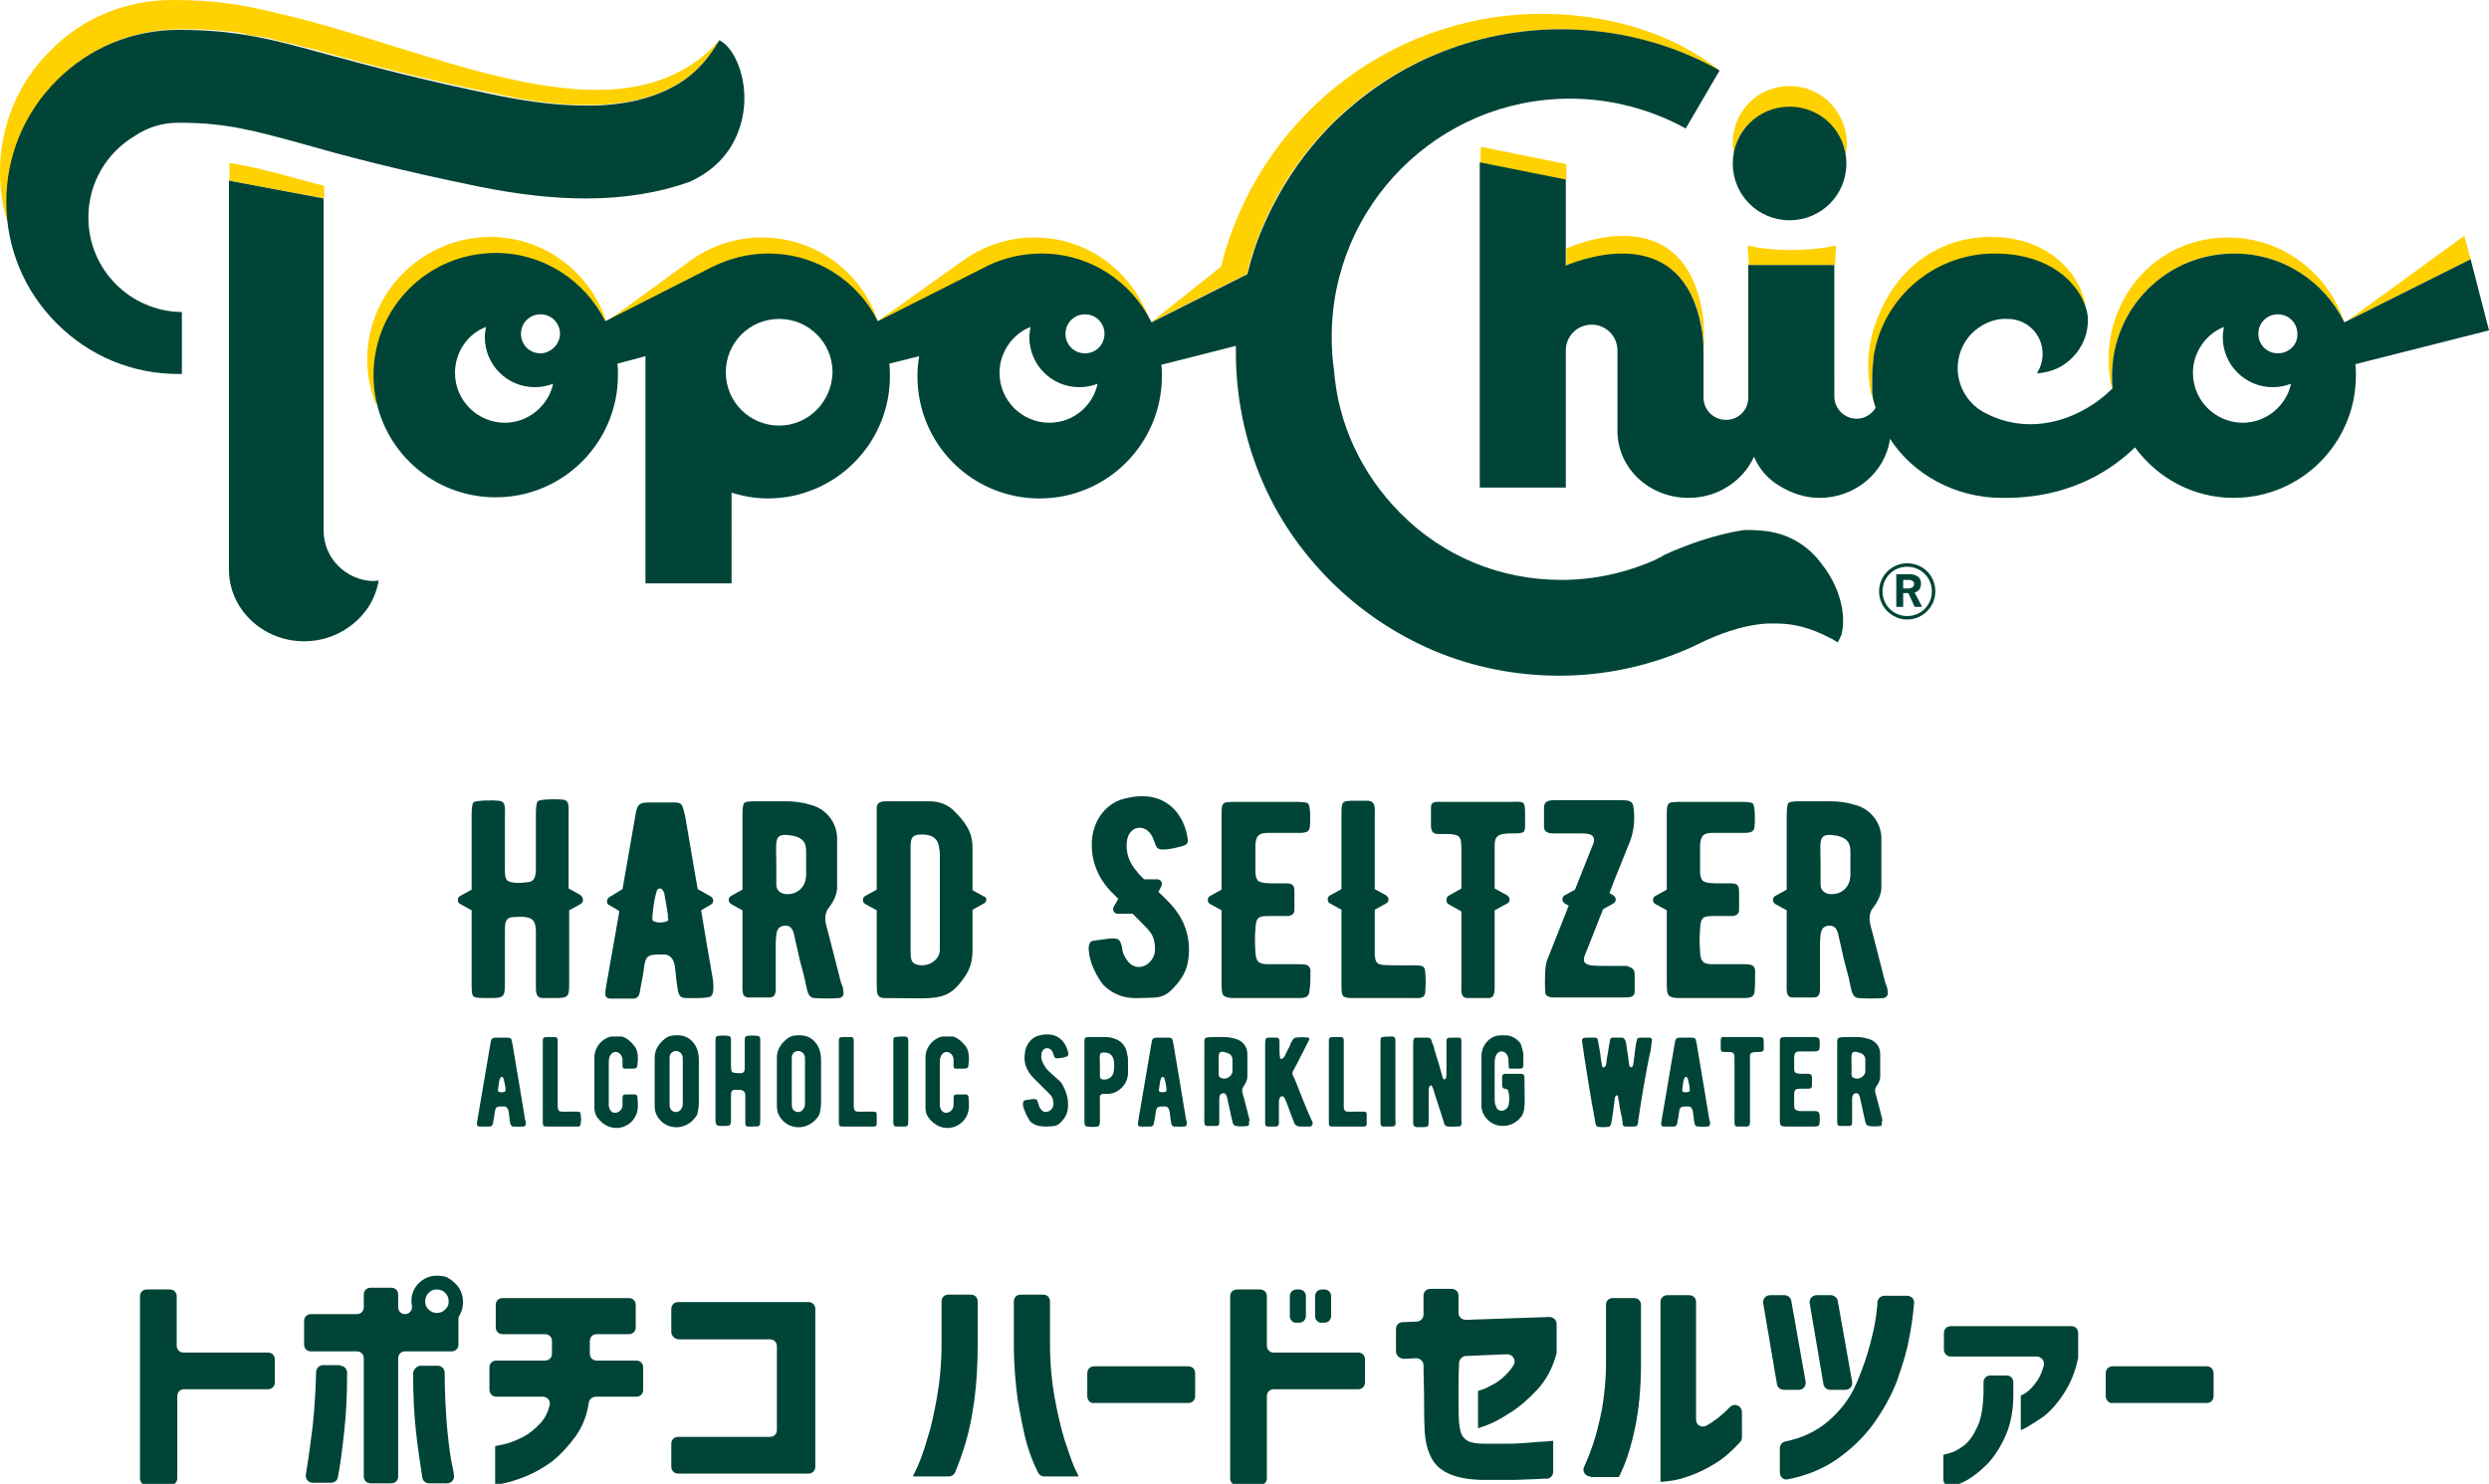 <?xml version="1.0" encoding="UTF-8"?> <!-- Generator: Adobe Illustrator 25.0.0, SVG Export Plug-In . SVG Version: 6.00 Build 0) --> <svg xmlns="http://www.w3.org/2000/svg" xmlns:xlink="http://www.w3.org/1999/xlink" version="1.1" id="レイヤー_1" x="0px" y="0px" width="433.8px" height="258.7px" viewBox="0 0 433.8 258.7" style="enable-background:new 0 0 433.8 258.7;" xml:space="preserve"> <style type="text/css"> .st0{fill:#004438;} .st1{fill:#FFD100;} </style> <g> <g> <g> <path class="st0" d="M24.4,257.7V226c0-0.7,0.5-1.2,1.2-1.2h4c0.7,0,1.2,0.5,1.2,1.2v8.6c0,0.7,0.5,1.2,1.2,1.2h14.7 c0.7,0,1.2,0.5,1.2,1.2v4c0,0.7-0.5,1.2-1.2,1.2H32.1c-0.7,0-1.2,0.5-1.2,1.2v14.3c0,0.7-0.5,1.2-1.2,1.2h-4 C24.9,259,24.4,258.4,24.4,257.7z"></path> <path class="st0" d="M73,223.7c1.2-1.2,2.8-1.6,4.7-1.1c0.1,0,0.3,0.1,0.4,0.2c1.7,1,2.6,2.4,2.6,4.2c0,0.9-0.2,1.6-0.6,2.3 c-0.1,0.2-0.2,0.4-0.2,0.6v4.5c0,0.7-0.5,1.2-1.2,1.2h-8.1c-0.7,0-1.2,0.5-1.2,1.2v20.6c0,0.7-0.5,1.2-1.2,1.2h-3.6 c-0.7,0-1.2-0.5-1.2-1.2v-20.6c0-0.7-0.5-1.2-1.2-1.2h-8c-0.7,0-1.2-0.5-1.2-1.2v-4.1c0-0.7,0.5-1.2,1.2-1.2h8 c0.7,0,1.2-0.5,1.2-1.2v-2.2c0-0.7,0.5-1.2,1.2-1.2h3.6c0.7,0,1.2,0.5,1.2,1.2v2.2c0,0.7,0.5,1.2,1.2,1.2h0 c0.8,0,1.3-0.7,1.2-1.4c0-0.2-0.1-0.5-0.1-0.7C71.7,225.6,72.1,224.6,73,223.7z M59.3,238.1c0.7,0,1.2,0.6,1.2,1.2 c0,4.1-0.2,7.5-0.5,10.2c-0.3,2.7-0.6,5.4-1.1,8c-0.1,0.6-0.6,1-1.2,1h-3.2c-0.8,0-1.3-0.7-1.2-1.4c0.1-0.4,0.1-0.8,0.2-1.3 c0.3-1.7,0.6-4.1,1-7.2c0.3-2.8,0.5-5.9,0.6-9.4c0-0.7,0.6-1.2,1.2-1.2H59.3z M73.3,238.1h3c0.7,0,1.2,0.6,1.2,1.2 c0,3.5,0.2,6.7,0.4,9.4c0.3,3.1,0.6,5.5,1,7.2c0.1,0.5,0.2,0.9,0.2,1.2c0.2,0.8-0.4,1.5-1.2,1.5h-3.1c-0.6,0-1.1-0.4-1.2-1 c-0.4-2.7-0.8-5.3-1.1-8c-0.3-2.8-0.5-6.2-0.5-10.2C72.1,238.7,72.7,238.1,73.3,238.1z M78.2,226.9c0-0.6-0.2-1.1-0.6-1.5 c-0.4-0.4-0.9-0.6-1.5-0.6c-0.6,0-1,0.2-1.4,0.6c-0.4,0.4-0.6,0.9-0.6,1.5c0,0.6,0.2,1,0.6,1.4s0.9,0.6,1.4,0.6 c0.6,0,1.1-0.2,1.5-0.6C78,227.9,78.2,227.5,78.2,226.9z"></path> <path class="st0" d="M85.3,242.3v-3.9c0-0.7,0.5-1.2,1.2-1.2h8.5c0.7,0,1.2-0.5,1.2-1.2v-2.2c0-0.7-0.5-1.2-1.2-1.2h-7.4 c-0.7,0-1.2-0.5-1.2-1.2v-3.9c0-0.7,0.5-1.2,1.2-1.2h22c0.7,0,1.2,0.5,1.2,1.2v3.9c0,0.7-0.5,1.2-1.2,1.2H104 c-0.7,0-1.2,0.5-1.2,1.2v2.2c0,0.7,0.5,1.2,1.2,1.2h6.9c0.7,0,1.2,0.5,1.2,1.2v3.9c0,0.7-0.5,1.2-1.2,1.2h-7.1 c-0.6,0-1.1,0.5-1.2,1.1c-0.3,2.2-1.1,4.1-2.2,5.7c-1.3,1.8-2.7,3.3-4.2,4.5c-1.5,1.1-3.1,2-4.6,2.6c-1.5,0.6-2.8,1-3.8,1.2 c-1,0.2-1.5,0.3-1.5,0.3v-6.8c0.1,0,0.5-0.1,1.5-0.3c0.9-0.2,2-0.6,3.2-1.2c1.2-0.6,2.3-1.5,3.3-2.6c0.7-0.8,1.2-1.8,1.5-3 c0.2-0.8-0.4-1.5-1.2-1.5h-8.1C85.9,243.5,85.3,243,85.3,242.3z"></path> <path class="st0" d="M117,232.2v-4c0-0.7,0.5-1.2,1.2-1.2h22.7c0.7,0,1.2,0.5,1.2,1.2v27.5c0,0.7-0.5,1.2-1.2,1.2h-22.7 c-0.7,0-1.2-0.5-1.2-1.2v-4c0-0.7,0.5-1.2,1.2-1.2h16c0.7,0,1.2-0.5,1.2-1.2v-14.6c0-0.7-0.5-1.2-1.2-1.2h-16 C117.5,233.4,117,232.8,117,232.2z"></path> <path class="st0" d="M159.1,257.4c0,0,0.3-0.6,0.8-1.7c0.5-1.1,1.1-2.7,1.7-4.8c0.7-2.1,1.2-4.5,1.7-7.3c0.5-2.8,0.8-5.9,0.8-9.4 v-7.3c0-0.7,0.5-1.2,1.2-1.2h3.9c0.7,0,1.2,0.5,1.2,1.2v7.3c0,3.8-0.2,7.1-0.6,10c-0.4,2.9-0.9,5.3-1.5,7.3 c-0.5,1.7-1.1,3.4-1.8,5.1c-0.2,0.5-0.6,0.8-1.2,0.8H159.1z M188,257.4H182c-0.5,0-0.9-0.3-1.1-0.7c-0.9-1.8-1.5-3.5-2-5.2 c-0.5-1.9-1-4.4-1.5-7.3c-0.4-2.9-0.7-6.2-0.7-10v-7.3c0-0.7,0.5-1.2,1.2-1.2h3.9c0.7,0,1.2,0.5,1.2,1.2v7.3 c0,3.4,0.3,6.6,0.8,9.4c0.5,2.8,1.1,5.3,1.7,7.3c0.7,2.1,1.2,3.6,1.7,4.8C187.7,256.8,188,257.4,188,257.4z"></path> <path class="st0" d="M189.5,243.4v-4c0-0.7,0.5-1.2,1.2-1.2h16.4c0.7,0,1.2,0.5,1.2,1.2v4c0,0.7-0.5,1.2-1.2,1.2h-16.4 C190,244.7,189.5,244.1,189.5,243.4z"></path> <path class="st0" d="M214.4,257.7V226c0-0.7,0.5-1.2,1.2-1.2h4c0.7,0,1.2,0.5,1.2,1.2v8.6c0,0.7,0.5,1.2,1.2,1.2h14.7 c0.7,0,1.2,0.5,1.2,1.2v4c0,0.7-0.5,1.2-1.2,1.2h-14.7c-0.7,0-1.2,0.5-1.2,1.2v14.3c0,0.7-0.5,1.2-1.2,1.2h-4 C214.9,259,214.4,258.4,214.4,257.7z M224.8,229.5V226c0-0.7,0.5-1.2,1.2-1.2h0.4c0.7,0,1.2,0.5,1.2,1.2v3.4 c0,0.7-0.5,1.2-1.2,1.2H226C225.4,230.7,224.8,230.1,224.8,229.5z M229.2,229.5V226c0-0.7,0.5-1.2,1.2-1.2h0.4 c0.7,0,1.2,0.5,1.2,1.2v3.4c0,0.7-0.5,1.2-1.2,1.2h-0.4C229.8,230.7,229.2,230.1,229.2,229.5z"></path> <path class="st0" d="M243.3,235.6v-3.9c0-0.7,0.5-1.2,1.2-1.2l2.4-0.1c0.7,0,1.2-0.6,1.2-1.2v-3.3c0-0.7,0.5-1.2,1.2-1.2h3.7 c0.7,0,1.2,0.5,1.2,1.2v3c0,0.7,0.6,1.2,1.3,1.2l14.5-0.5c0.7,0,1.3,0.5,1.3,1.2v5.1h0c-0.7,2.6-1.8,4.7-3.4,6.4 c-1.6,1.7-3.1,3-4.7,4s-2.8,1.7-3.9,2.1c-1.1,0.4-1.6,0.6-1.7,0.6v-6.5c0,0,0.3-0.1,0.9-0.3c0.6-0.2,1.3-0.6,2.2-1.1 c0.8-0.5,1.6-1.2,2.3-2c0.3-0.3,0.5-0.7,0.8-1.1c0.5-0.8-0.1-1.9-1.1-1.9l-7.2,0.3c-0.6,0-1.2,0.6-1.2,1.2 c-0.1,2.1-0.1,3.9-0.1,5.5c0,1.9,0,3.6,0.1,5c0.1,0.7,0.2,1.4,0.4,1.9c0.2,0.5,0.6,0.9,1.1,1.2s1.5,0.5,2.9,0.5 c1.3,0,2.7,0,4.1,0c1.4,0,2.7-0.1,3.9-0.2s2.2-0.2,2.9-0.2c0.7-0.1,1.1-0.1,1.1-0.1v5.4c0,0.6-0.5,1.2-1.1,1.2 c-0.2,0-0.4,0-0.7,0c-1.2,0.1-2.7,0.1-4.6,0.2c-1.8,0-3.9,0-6.3,0c-3-0.1-5.3-0.7-6.9-1.9c-1.6-1.2-2.6-3.4-2.8-6.6 c-0.1-2.2-0.1-4.2-0.1-6.1c0-1.6-0.1-3.4-0.1-5.4c0-0.7-0.6-1.2-1.3-1.2l-2.2,0.1C243.9,236.8,243.3,236.3,243.3,235.6z"></path> <path class="st0" d="M277.2,257.4c-0.9,0-1.5-0.9-1.1-1.7c0.6-1.3,1.1-2.6,1.5-3.8c0.6-1.7,1.1-3.8,1.6-6.2 c0.4-2.4,0.7-5,0.7-7.8v-10.4c0-0.7,0.5-1.2,1.2-1.2h3.7c0.7,0,1.2,0.5,1.2,1.2v10.4c0,4.3-0.4,7.9-1,10.9 c-0.6,2.9-1.3,5.1-1.9,6.6c-0.6,1.4-0.9,2.1-1,2.1H277.2z M303.6,250.6c0,0.3-0.1,0.6-0.3,0.8c-1.4,1.5-2.8,2.8-4.3,3.7 c-1.6,1-3.1,1.7-4.5,2.2c-1.4,0.5-2.6,0.8-3.6,0.9c-1,0.1-1.5,0.2-1.5,0.1V227c0-0.7,0.5-1.2,1.2-1.2h3.8c0.7,0,1.2,0.5,1.2,1.2 v20.5c0,1,1,1.5,1.9,1c0.3-0.2,0.5-0.3,0.8-0.5c0.9-0.6,1.8-1.3,2.6-2.1c0.2-0.2,0.4-0.4,0.6-0.6c0.8-0.8,2.1-0.2,2.1,0.9V250.6z "></path> <path class="st0" d="M312.2,226.8l2.5,14.1c0.1,0.7-0.4,1.4-1.2,1.4h-2.6c-0.6,0-1.1-0.4-1.2-1l-2.4-14.1 c-0.1-0.7,0.4-1.4,1.2-1.4h2.5C311.6,225.8,312.1,226.2,312.2,226.8z M310.2,256.7v-4.2c0-0.6,0.4-1.1,1-1.2 c2.9-0.6,5.4-1.8,7.4-3.5c2.2-1.9,3.8-4,4.9-6.5c1.1-2.5,1.9-4.9,2.5-7.2c0.6-2.3,1-4.3,1.1-5.8c0.1-0.5,0.1-1,0.1-1.3 c0.1-0.6,0.6-1.1,1.2-1.1h4c0.7,0,1.3,0.6,1.2,1.3c-0.2,2.3-0.5,4.4-0.9,6.3c-0.4,2.3-1.2,4.7-2.1,7.3c-1,2.6-2.4,5.1-4.2,7.6 c-1.8,2.4-4,4.5-6.7,6.3c-2.3,1.5-5,2.6-8.1,3.2C310.9,258.1,310.2,257.5,310.2,256.7z M320.3,226.8l2.5,14.1 c0.1,0.8-0.4,1.4-1.2,1.4H319c-0.6,0-1.1-0.4-1.2-1l-2.4-14.1c-0.1-0.7,0.4-1.4,1.2-1.4h2.5C319.6,225.8,320.2,226.2,320.3,226.8 z"></path> <path class="st0" d="M338.8,235.3v-2.9c0-0.7,0.5-1.2,1.2-1.2h21c0.7,0,1.2,0.5,1.2,1.2v4c0,0.1,0,0.2,0,0.3 c-0.5,2.5-1.4,4.6-2.6,6.4c-1.2,1.8-2.4,3.1-3.5,3.9c-1.2,0.8-2.1,1.4-2.8,1.8c-0.7,0.4-1.1,0.5-1.1,0.5v-6c0,0,0.3-0.1,0.9-0.5 c0.6-0.4,1.2-1,1.9-2c0.5-0.7,0.9-1.6,1.2-2.7c0.2-0.8-0.4-1.6-1.2-1.6h-15C339.3,236.5,338.8,235.9,338.8,235.3z M338.8,253.6 c0,0,0.4-0.1,1.1-0.3c0.7-0.2,1.5-0.6,2.4-1.3c0.9-0.7,1.6-1.7,2.3-3.2c0.7-1.4,1-3.4,1.1-5.8v-2c0-0.7,0.5-1.2,1.2-1.2h2.8 c0.7,0,1.2,0.5,1.2,1.2v2.2c0,2.8-0.5,5.2-1.4,7.2c-0.9,2-1.9,3.5-3.1,4.8c-1.2,1.2-2.3,2.1-3.5,2.8c-0.7,0.4-1.6,0.8-2.5,1.1 c-0.8,0.3-1.7-0.3-1.7-1.2V253.6z"></path> <path class="st0" d="M367,243.4v-4c0-0.7,0.5-1.2,1.2-1.2h16.4c0.7,0,1.2,0.5,1.2,1.2v4c0,0.7-0.5,1.2-1.2,1.2h-16.4 C367.6,244.7,367,244.1,367,243.4z"></path> </g> </g> <g> <g> <g> <path class="st0" d="M101.6,156.9c0,0.3-0.1,0.5-0.4,0.7l-2,1.1v12.6c0,2.6-0.1,2.7-2.8,2.7c-0.8,0-1.5,0-1.9,0 c-1.2-0.1-1.1-1.2-1.1-2.5l0-8.5c0-0.8,0-1.5-0.2-2c-0.4-1.4-2.5-1.2-3.9-1.1c-1.4,0.1-1.3,1.4-1.3,2.7v8.9 c0,2.3-0.2,2.5-2.6,2.5c-1.7,0-2.5,0-2.9-0.3c-0.3-0.4-0.3-1-0.3-2.8v-12.2l-2-1.1c-0.2-0.1-0.4-0.3-0.4-0.7 c0-0.3,0.1-0.5,0.4-0.7l2-1.1v-13c0-1.2,0.1-1.9,0.3-2.2c0.5-0.4,3.4-0.4,4.4-0.3c1.3,0.1,1.1,1.2,1.1,2.7v8.1 c0,1.6-0.1,2.5,0.4,3.1c0.6,0.5,2.3,0.5,3.6,0.3c1.5-0.1,1.4-1.7,1.4-3.1v-4.4c0-1.9,0-3.4,0-4.4c0-1.2,0.1-1.9,0.3-2.2 c0.4-0.4,3.4-0.4,4.3-0.3c1.3,0.1,1.1,1.2,1.1,2.5v13l2,1.1C101.5,156.3,101.6,156.6,101.6,156.9z"></path> <path class="st0" d="M123.9,173.7c-0.4,0.4-3.9,0.3-4.3,0.3c-0.5,0-0.8-0.1-1-0.3c-0.4-0.4-0.5-1.1-0.7-2.7 c-0.1-0.7-0.1-1.3-0.2-1.7c0-0.5-0.1-2.8-1.9-2.9c-0.2,0-0.4,0-0.4,0c-2.5,0-2.9,0.1-3.2,2.6c0,0.4-0.3,1.7-0.7,4 c-0.1,0.7-0.5,1.1-1.2,1.1c-1.5,0-2.8,0-3.8,0c-1.4,0-1-1.1-0.8-2.5c1.2-6.7,1.9-10.8,2.2-12.5c0-0.1,0-0.3,0-0.3l-1.7-1 c-0.3-0.1-0.4-0.3-0.4-0.7c0-0.3,0.1-0.5,0.4-0.7l2.3-1.4c1.1-6.1,1.8-10.5,2.3-13.2c0.3-1.6,0.7-1.9,2.3-1.9h4.5 c0.5,0,0.9,0.1,1.1,0.3c0.3,0.3,0.5,1.2,0.7,2c1.4,8.1,2.1,12.4,2.2,12.8l2.3,1.3c0.2,0.1,0.4,0.4,0.4,0.7 c0,0.3-0.1,0.5-0.4,0.7l-1.7,1c1.3,8,2.1,12.1,2.1,12.5C124.4,172.5,124.3,173.4,123.9,173.7z M116.4,159.5 c-0.1-0.9-0.6-3.5-0.6-3.6c0-0.2-0.1-0.4-0.3-0.7c-0.3-0.5-0.8-0.3-1,0c-0.3,0.9-0.6,2.4-0.8,4.5c0,0.2,0,0.5,0,0.6 c0,0.7,2.7,0.7,2.8,0C116.4,160.2,116.4,159.9,116.4,159.5z"></path> <path class="st0" d="M147,173c0.1,0.5-0.2,0.9-0.7,1c-1.3,0.1-2.8,0.1-4.4,0c-1.1-0.1-1.2-1.3-1.5-2.6c-0.1-0.7-0.5-2.1-1-4 l-0.9-4c-0.2-0.9-0.4-2.2-1.9-2c-1.4,0.2-1.3,1.5-1.4,3v6.9c0,1.5,0.2,2.6-1.2,2.6c-1.1,0-2.3,0-3.5,0c-1.3,0-1.1-1.2-1.1-2.8 v-12.4l-2-1.1c-0.2-0.2-0.4-0.4-0.4-0.7c0-0.3,0.1-0.5,0.4-0.7l2-1.1v-12.9c0-1.2,0.1-2,0.3-2.2c0.4-0.4,1.9-0.3,4.7-0.3h2.6 c1.2,0,2.6,0.1,4.2,0.6c2.6,0.6,4.6,2.9,4.7,5.7c0,1.3,0,4.2,0,8.7c0,1.1-0.5,2.3-1.4,3.5c-0.7,0.8-0.8,1.9-0.5,3.1 c0.4,1.6,1.3,4.9,2.6,10.1C146.9,172,147,172.5,147,173z M138.2,145.7c-0.3,0-0.5-0.1-0.7-0.1c-2.7-0.3-2.2,1-2.2,5 c0,2.2,0,3.5,0,3.6c0,0.8,0.4,1.3,1.2,1.6c1.8,0.4,3.5-0.6,3.9-2.4c0-0.3,0.1-0.5,0.1-0.6v-4.4 C140.5,146.8,139.9,146.1,138.2,145.7z"></path> <path class="st0" d="M171.9,156.8c0,0.3-0.1,0.5-0.4,0.7l-2,1.1v7c0,1.8-0.4,3.3-1.3,4.6c-3.1,4.6-4.9,3.8-13.8,3.8h-0.2 c-0.5,0-0.8-0.1-1-0.3c-0.4-0.4-0.4-1-0.4-2.7v-12.3l-2-1.1c-0.2-0.1-0.4-0.3-0.4-0.7c0-0.3,0.1-0.5,0.4-0.7l2-1.1v-12.6 c0-0.7,0-1.3,0-1.7c0.1-1.2,1.2-1.1,2.2-1.1c4.6,0,6.9,0,7,0c1.8,0,3.3,0.6,4.5,1.9c2.4,2.4,3,4.1,3,6.3v7.3l2,1.1 C171.7,156.3,171.9,156.5,171.9,156.8z M163.7,148c-0.1-1.6-1-2.4-2.6-2.5c-1.9-0.1-2.4,0.3-2.4,2.1v18c0,1.2,0,2.2,0.9,2.5 c1.9,0.7,4.2-0.6,4.2-2.5v-16.3C163.8,148.7,163.8,148.2,163.7,148z"></path> <path class="st0" d="M207.1,167.3c-0.2,1.6-0.9,3-2,4.3c-2.2,2.6-3.1,2.3-6.5,2.4c-1.9,0.1-3.5-0.3-4.8-1.1 c-0.8-0.5-1.5-1.1-1.9-1.7c-1.2-1.8-1.9-3.5-2.1-5.1c-0.1-0.7-0.2-2,0.8-2.1c1.6-0.2,2.7-0.4,3.3-0.4c1,0,1.3,0.2,1.6,1.3 c0,0.1,0.1,0.3,0.1,0.6c0.1,0.6,0.2,0.9,0.5,1.4c0.8,1.4,1.8,1.9,3,1.6c1.2-0.3,2.2-1.6,2.2-2.9c0-2.9-1-3.3-3.5-5.9l-0.4-0.4 h-2.6c-0.6,0-1-0.6-0.7-1.2l0.8-1.4l-1.4-1.4c-2.3-2.5-3.4-5.5-3.2-8.8c0.3-3.8,2.7-6.6,5.8-7.3c7.2-1.8,10.4,3,10.9,7.1 c0.1,0.6-0.1,0.9-0.6,1.1c-1.3,0.4-2.6,0.7-3.8,0.7c-0.6,0-1-0.2-1.2-0.8l-0.5-1.3c-1.2-2.6-4.2-2.1-4.5,0.7 c-0.2,1.9,0.3,3.6,1.8,5.3c0.1,0.2,0.8,0.9,1.2,1.3h2.3c0.6,0,1,0.6,0.7,1.2l-0.5,1c0.9,0.8,1.4,1.3,2.3,2.3 C206.6,160.5,207.6,163.7,207.1,167.3z"></path> <path class="st0" d="M228.2,172.9c-0.1,1.2-1.3,1.1-2.3,1.1h-10.6c-0.7,0-1.5,0-2-0.4c-0.4-0.4-0.4-1-0.4-2.8v-12.1l-2-1.1 c-0.2-0.1-0.4-0.3-0.4-0.7c0-0.3,0.1-0.5,0.4-0.7l2-1.1v-12.8c0-2.4,0-2.5,2.4-2.5H226c1.1,0,1.8,0.1,2,0.3 c0.4,0.4,0.4,2.9,0.3,4c-0.1,1.2-1.1,1.1-2.5,1.1h-4.8c-1.6,0-2.1,0.5-2.2,2.1c0,1.7,0,3.3,0,4.8c0,0.6,0.2,1.1,0.4,1.4 c0.6,0.5,1.7,0.5,3.2,0.5c0.8,0,1.4,0,1.7,0c1.2,0,1.5,0.3,1.5,1.5c0,1,0,2.1,0,3.1c0,0.7-0.4,1-1.1,1.1c-0.7,0-1.9,0-3.3,0 c-1.9,0-2.3,0.2-2.4,2.3c-0.1,1.2-0.1,2.5,0,4c0.1,1.6,0.5,2.1,2.2,2.1h4.8c1.5,0,2.4-0.1,2.6,1 C228.4,170.5,228.4,171.8,228.2,172.9z"></path> <path class="st0" d="M248.4,172.9c0,1.3-1.2,1.1-2.3,1.1h-10c-2.2,0-2.3-0.1-2.3-2.3v-13.1l-2-1.1c-0.3-0.2-0.4-0.4-0.4-0.7 c0-0.3,0.1-0.5,0.4-0.7l2-1.1v-12.9c0-2.4,0-2.5,2.4-2.5c1,0,1.7,0,2.2,0c1.4,0.1,1.2,1.2,1.2,3V155l2,1.1 c0.2,0.2,0.4,0.4,0.4,0.7c0,0.3-0.1,0.5-0.4,0.7l-2,1.1v5.9c0,1,0,1.6,0,2c0.2,2.1,0.8,1.7,5,1.8c3.2,0,3.7-0.2,3.8,1.2 C248.5,170.6,248.5,171.7,248.4,172.9z"></path> <path class="st0" d="M265.8,142c0,1,0,1.7,0,2.1c0,0.4-0.1,0.7-0.2,0.9c-0.4,0.3-1.1,0.3-2,0.3c-1,0-2,0-2.6,0.5 c-0.6,0.5-0.5,1.4-0.5,3.3v5.8l2.2,1.2c0.2,0.2,0.4,0.4,0.4,0.7c0,0.3-0.1,0.6-0.4,0.7l-2.2,1.2V171c0,1.8,0.1,2.9-1,3 c-1.3,0-2.5,0-3.7,0c-1.3,0-1.1-1.2-1.1-2.7v-12.4l-2.3-1.3c-0.2-0.1-0.3-0.4-0.3-0.7c0-0.3,0.1-0.5,0.3-0.7l2.3-1.3v-6.2 c0-1.7,0-2.3-0.4-2.8c-0.5-0.5-1.5-0.5-2.4-0.5c-0.5,0-0.9,0-1.1,0c-1,0-1.3-0.3-1.4-1.3c0-1,0-2.2,0-3.3c0-0.4,0.1-0.7,0.3-0.8 c0.4-0.3,1-0.2,2.1-0.2h11.7C265.7,139.7,265.8,139.7,265.8,142z"></path> <path class="st0" d="M284.9,169.9c0,0.9,0,1.9,0,2.9c0,0.4-0.1,0.7-0.3,0.8c-0.3,0.3-0.9,0.3-2.4,0.3h-10.6 c-1,0-2.2,0.1-2.3-0.9c-0.1-2.7,0-4.6,0.3-5.5l3.8-9.6l-0.7-0.4c-0.2-0.2-0.4-0.4-0.4-0.7c0-0.3,0.1-0.5,0.4-0.7l1.8-1l2.9-7.3 l0.3-0.7c0.6-1.9-1.2-1.8-2.6-1.8h-3.7c-1,0-2.2,0.1-2.3-1.1c0-1.2,0-2.3,0-3.5c0.1-1.3,1.3-1.2,2.4-1.2h10.8 c2.2,0,2.4,0.2,2.5,2.4c0.1,1.9-0.2,3.7-1,5.5c-0.9,2.3-1.9,4.6-3.3,8.3l0.7,0.4c0.2,0.2,0.4,0.4,0.4,0.7c0,0.3-0.1,0.5-0.4,0.7 l-1.8,1c-1.2,3-2.3,5.8-2.8,7.1c-0.4,1-1.3,2.4,0.7,2.7c0.7,0.1,1.7,0.1,4.1,0.1h2.1C284.5,168.7,284.9,169,284.9,169.9z"></path> <path class="st0" d="M305.8,172.9c-0.1,1.2-1.3,1.1-2.3,1.1h-10.6c-0.7,0-1.5,0-2-0.4c-0.4-0.4-0.4-1-0.4-2.8v-12.1l-2-1.1 c-0.2-0.1-0.4-0.3-0.4-0.7c0-0.3,0.1-0.5,0.4-0.7l2-1.1v-12.8c0-2.4,0-2.5,2.4-2.5h10.6c1.1,0,1.8,0.1,2,0.3 c0.4,0.4,0.4,2.9,0.3,4c-0.1,1.2-1.1,1.1-2.5,1.1h-4.8c-1.6,0-2.1,0.5-2.2,2.1c0,1.7,0,3.3,0,4.8c0,0.6,0.2,1.1,0.4,1.4 c0.6,0.5,1.7,0.5,3.2,0.5c0.8,0,1.4,0,1.7,0c1.2,0,1.5,0.3,1.5,1.5c0,1,0,2.1,0,3.1c0,0.7-0.4,1-1.1,1.1c-0.7,0-1.9,0-3.3,0 c-1.9,0-2.3,0.2-2.4,2.3c-0.1,1.2-0.1,2.5,0,4c0.1,1.6,0.5,2.1,2.2,2.1h4.8c1.5,0,2.4-0.1,2.6,1 C305.9,170.5,305.9,171.8,305.8,172.9z"></path> <path class="st0" d="M329,173c0.1,0.5-0.2,0.9-0.7,1c-1.3,0.1-2.8,0.1-4.4,0c-1.1-0.1-1.2-1.3-1.5-2.6c-0.1-0.7-0.5-2.1-1-4 l-0.9-4c-0.2-0.9-0.4-2.2-1.9-2c-1.4,0.2-1.3,1.5-1.4,3v6.9c0,1.5,0.2,2.6-1.2,2.6c-1.1,0-2.3,0-3.5,0c-1.3,0-1.1-1.2-1.1-2.8 v-12.4l-2-1.1c-0.2-0.2-0.4-0.4-0.4-0.7c0-0.3,0.1-0.5,0.4-0.7l2-1.1v-12.9c0-1.2,0.1-2,0.3-2.2c0.4-0.4,1.9-0.3,4.7-0.3h2.6 c1.2,0,2.6,0.1,4.2,0.6c2.6,0.6,4.6,2.9,4.7,5.7c0,1.3,0,4.2,0,8.7c0,1.1-0.5,2.3-1.4,3.5c-0.7,0.8-0.8,1.9-0.5,3.1 c0.4,1.6,1.3,4.9,2.6,10.1C328.9,172,329,172.5,329,173z M320.2,145.7c-0.3,0-0.5-0.1-0.7-0.1c-2.7-0.3-2.2,1-2.2,5 c0,2.2,0,3.5,0,3.6c0,0.8,0.4,1.3,1.2,1.6c1.8,0.4,3.5-0.6,3.9-2.4c0-0.3,0.1-0.5,0.1-0.6v-4.4 C322.5,146.8,321.8,146.1,320.2,145.7z"></path> </g> </g> <g> <path class="st0" d="M91.5,196.3c-0.2,0.2-1.8,0.1-2,0.1c-0.2,0-0.4-0.1-0.4-0.2c-0.2-0.2-0.2-0.5-0.3-1.2c0-0.3-0.1-0.6-0.1-0.8 c0-0.2-0.1-1.3-0.8-1.3c-0.1,0-0.2,0-0.2,0c-1.2,0-1.3,0-1.5,1.2c0,0.2-0.1,0.8-0.3,1.8c-0.1,0.3-0.2,0.5-0.6,0.5 c-0.7,0-1.3,0-1.7,0c-0.6,0-0.5-0.5-0.4-1.1c0.5-3,2.1-12.3,2.3-13.5c0.1-0.7,0.3-0.9,1-0.9h2c0.2,0,0.4,0.1,0.5,0.1 c0.2,0.2,0.2,0.6,0.3,0.9c0.6,3.7,2.2,13,2.2,13.2C91.7,195.7,91.7,196.1,91.5,196.3z M88.1,189.8c0-0.4-0.3-1.6-0.3-1.6 c0-0.1-0.1-0.2-0.1-0.3c-0.1-0.2-0.4-0.2-0.5,0c-0.2,0.4-0.3,1.1-0.4,2c0,0.1,0,0.2,0,0.3c0,0.3,1.2,0.3,1.3,0 C88.1,190.1,88.1,190,88.1,189.8z"></path> <path class="st0" d="M101.2,195.9c0,0.6-0.5,0.5-1,0.5h-4.6c-1,0-1,0-1-1v-13.5c0-1.1,0-1.1,1.1-1.1c0.4,0,0.8,0,1,0 c0.6,0,0.5,0.5,0.5,1.4v9.9c0,0.4,0,0.7,0,0.9c0.1,1,0.4,0.8,2.3,0.8c1.4,0,1.7-0.1,1.7,0.5C101.3,194.9,101.3,195.4,101.2,195.9 z"></path> <path class="st0" d="M111.1,193.6c-0.6,3.1-4.7,4.4-7,1.2c-0.3-0.4-0.5-1-0.5-1.7l0-8.8c0-1.4,0.9-2.8,2.3-3.4 c0.3-0.1,0.5-0.2,0.8-0.2c0.6,0,1.1,0,1.4,0c0.2,0,0.4,0,0.6,0.1c0.5,0.2,1.2,0.7,1.9,1.6c0.7,0.8,0.6,2.5,0.5,3.2 c0,0.5-0.2,0.7-0.7,0.7c-0.5,0-0.9,0-1.4,0c-0.6,0-0.5-0.1-0.5-1.5c0-0.8-0.6-1.4-1.2-1.4c-0.3,0-0.6,0.1-0.8,0.4 c-0.4,0.5-0.4,1-0.4,1.6c0,2.6,0,4.7,0,6.5c0,0.3,0,0.6,0,0.9c0.1,0.6,0.4,1.2,1.1,1.2c0.7,0,1.3-0.6,1.3-1.4v-1.2 c0-0.5,0.2-0.6,0.6-0.6c0.5,0,1,0,1.5,0c0.3,0,0.5,0.2,0.5,0.5C111.2,192.3,111.2,193.1,111.1,193.6z"></path> <path class="st0" d="M121.6,193.9c0,0.2-0.1,0.4-0.2,0.6c-1.8,2.8-5.5,2.6-6.9,0c-0.3-0.5-0.4-1.1-0.4-1.8v-8.3 c0-1.3,0.6-2.4,1.9-3.4c0.3-0.2,0.5-0.3,0.8-0.4c1.8-0.3,2.9,0,3.8,0.9c0.9,0.9,1.2,2.1,1.2,3.3l0,7.4 C121.8,192.4,121.8,193,121.6,193.9z M119,192.3v-7.5c0-0.3,0-0.6-0.1-0.8c-0.4-1.1-2-1-2.2,0.2c0,0.1,0,0.4,0,0.7v7.3 c0,0.4,0,0.8,0.1,1c0.4,0.9,1.6,0.9,2,0C119,192.9,119,192.6,119,192.3z"></path> <path class="st0" d="M131.3,196.4c-0.4,0-0.7,0-0.9,0c-0.6,0-0.5-0.5-0.5-1.1l0-3.9c0-0.4,0-0.7-0.1-0.9 c-0.2-0.6-1.1-0.5-1.8-0.5c-0.6,0-0.6,0.6-0.6,1.2v4c0,1-0.1,1.1-1.2,1.1c-0.8,0-1.1,0-1.3-0.2c-0.2-0.2-0.2-0.5-0.2-1.3v-13.1 c0-0.6,0-0.9,0.2-1c0.2-0.2,1.6-0.2,2-0.1c0.6,0,0.5,0.6,0.5,1.2v3.7c0,0.7,0,1.2,0.2,1.4c0.3,0.2,1,0.2,1.6,0.2 c0.7-0.1,0.6-0.8,0.6-1.4v-2c0-0.9,0-1.5,0-2c0-0.6,0-0.9,0.2-1c0.2-0.2,1.5-0.2,2-0.1c0.6,0,0.5,0.6,0.5,1.1v13.3 C132.5,196.4,132.5,196.4,131.3,196.4z"></path> <path class="st0" d="M142.9,193.9c0,0.2-0.1,0.4-0.2,0.6c-1.8,2.8-5.5,2.6-6.9,0c-0.3-0.5-0.4-1.1-0.4-1.8v-8.3 c0-1.3,0.6-2.4,1.9-3.4c0.3-0.2,0.5-0.3,0.8-0.4c1.8-0.3,2.9,0,3.8,0.9c0.9,0.9,1.2,2.1,1.2,3.3l0,7.4 C143.1,192.4,143.1,193,142.9,193.9z M140.3,192.3v-7.5c0-0.3,0-0.6-0.1-0.8c-0.4-1.1-2-1-2.2,0.2c0,0.1,0,0.4,0,0.7v7.3 c0,0.4,0,0.8,0.1,1c0.4,0.9,1.6,0.9,2,0C140.3,192.9,140.3,192.6,140.3,192.3z"></path> <path class="st0" d="M152.8,195.9c0,0.6-0.5,0.5-1,0.5h-4.6c-1,0-1,0-1-1v-13.5c0-1.1,0-1.1,1.1-1.1c0.4,0,0.8,0,1,0 c0.6,0,0.5,0.5,0.5,1.4v9.9c0,0.4,0,0.7,0,0.9c0.1,1,0.4,0.8,2.3,0.8c1.4,0,1.7-0.1,1.7,0.5C152.8,194.9,152.8,195.4,152.8,195.9 z"></path> <path class="st0" d="M157.2,196.4c-0.4,0-0.7,0-1,0c-0.6,0-0.5-0.6-0.5-1.2v-13.3c0-0.5,0-0.9,0.1-1c0.2-0.2,1.6-0.2,2-0.2 c0.6,0.1,0.5,0.6,0.5,1.3v13.2C158.3,196.4,158.3,196.4,157.2,196.4z"></path> <path class="st0" d="M168.8,193.6c-0.6,3.1-4.7,4.4-7,1.2c-0.3-0.4-0.5-1-0.5-1.7l0-8.8c0-1.4,0.9-2.8,2.3-3.4 c0.3-0.1,0.5-0.2,0.8-0.2c0.6,0,1.1,0,1.4,0c0.2,0,0.4,0,0.6,0.1c0.5,0.2,1.2,0.7,1.9,1.6c0.7,0.8,0.6,2.5,0.5,3.2 c0,0.5-0.2,0.7-0.7,0.7c-0.5,0-0.9,0-1.4,0c-0.6,0-0.5-0.1-0.5-1.5c0-0.8-0.6-1.4-1.2-1.4c-0.3,0-0.6,0.1-0.8,0.4 c-0.4,0.5-0.4,1-0.4,1.6c0,2.6,0,4.7,0,6.5c0,0.3,0,0.6,0,0.9c0.1,0.6,0.4,1.2,1.1,1.2c0.7,0,1.3-0.6,1.3-1.4v-1.2 c0-0.5,0.2-0.6,0.6-0.6c0.5,0,1,0,1.5,0c0.3,0,0.5,0.2,0.5,0.5C168.9,192.3,168.9,193.1,168.8,193.6z"></path> <path class="st0" d="M186.1,193.4c-0.1,0.7-0.4,1.4-0.9,1.9c-1,1.2-1.4,1-2.9,1.1c-0.8,0-1.6-0.1-2.2-0.5 c-0.4-0.2-0.7-0.5-0.8-0.8c-0.5-0.8-0.8-1.6-1-2.3c0-0.3-0.1-0.9,0.4-1c0.7-0.1,1.2-0.2,1.5-0.2c0.4,0,0.6,0.1,0.7,0.6 c0,0,0,0.1,0.1,0.3c0.1,0.3,0.1,0.4,0.2,0.6c0.4,0.6,0.8,0.9,1.4,0.7c0.5-0.1,1-0.7,1-1.3c0-1.3-0.4-1.5-1.6-2.7l-2-2 c-1.1-1.2-1.6-2.5-1.4-4c0.1-1.7,1.2-3,2.6-3.3c3.3-0.8,4.7,1.4,5,3.2c0,0.3-0.1,0.4-0.3,0.5c-0.6,0.2-1.2,0.3-1.7,0.3 c-0.3,0-0.4-0.1-0.5-0.4l-0.2-0.6c-0.5-1.2-1.9-0.9-2,0.3c-0.1,0.8,0.2,1.6,0.8,2.4c0.4,0.6,2.2,2,2.7,2.6 C185.9,190.3,186.3,191.7,186.1,193.4z"></path> <path class="st0" d="M196.6,185.7v1.5c-0.1,1.5-1,2.7-2.4,3.3c-0.2,0.1-0.5,0.1-0.9,0.2c-0.5,0-0.8,0-1,0 c-0.8,0.1-0.6,0.6-0.6,1.3v3.5c0,0.4-0.1,0.7-0.2,0.8c-0.2,0.2-1.3,0.2-2,0.1c-0.5,0-0.5-0.5-0.5-1.1v-13.4c0-1.1,0-1.1,1.1-1.1 h1.3h1.3c1.3,0,3.6,0.6,3.8,3.3C196.6,184.1,196.6,184.7,196.6,185.7z M192.6,183.5c-1.2-0.1-0.9,0.4-0.9,2.3h0v1.8 c0,0.4,0.2,0.6,0.6,0.6c0.8,0.1,1.6-0.4,1.8-1.3C194.3,185.3,194.3,183.6,192.6,183.5z"></path> <path class="st0" d="M206.7,196.3c-0.2,0.2-1.8,0.1-2,0.1c-0.2,0-0.4-0.1-0.4-0.2c-0.2-0.2-0.2-0.5-0.3-1.2 c0-0.3-0.1-0.6-0.1-0.8c0-0.2-0.1-1.3-0.8-1.3c-0.1,0-0.2,0-0.2,0c-1.2,0-1.3,0-1.5,1.2c0,0.2-0.1,0.8-0.3,1.8 c-0.1,0.3-0.2,0.5-0.6,0.5c-0.7,0-1.3,0-1.7,0c-0.6,0-0.5-0.5-0.4-1.1c0.5-3,2.1-12.3,2.3-13.5c0.1-0.7,0.3-0.9,1-0.9h2 c0.2,0,0.4,0.1,0.5,0.1c0.2,0.2,0.2,0.6,0.3,0.9c0.6,3.7,2.2,13,2.2,13.2C206.9,195.7,206.9,196.1,206.7,196.3z M203.3,189.8 c0-0.4-0.3-1.6-0.3-1.6c0-0.1-0.1-0.2-0.1-0.3c-0.1-0.2-0.4-0.2-0.5,0c-0.2,0.4-0.3,1.1-0.4,2c0,0.1,0,0.2,0,0.3 c0,0.3,1.2,0.3,1.3,0C203.3,190.1,203.3,190,203.3,189.8z"></path> <path class="st0" d="M217.7,195.9c0,0.2-0.1,0.4-0.3,0.4c-0.6,0.1-1.3,0.1-2,0c-0.5-0.1-0.6-0.6-0.7-1.2 c-0.1-0.3-0.2-0.9-0.4-1.8l-0.4-1.8c-0.1-0.4-0.2-1-0.8-0.9c-0.6,0.1-0.6,0.7-0.6,1.4v3.1c0,0.7,0.1,1.2-0.5,1.2 c-0.5,0-1,0-1.6,0c-0.6,0-0.5-0.6-0.5-1.3V182c0-0.6,0-0.9,0.2-1c0.2-0.2,0.8-0.2,2.1-0.2h1.2c0.6,0,1.2,0.1,1.9,0.3 c1.2,0.3,2.1,1.3,2.1,2.6c0,0.6,0,1.9,0,4c0,0.5-0.2,1-0.6,1.6c-0.3,0.4-0.4,0.8-0.2,1.4c0.2,0.7,0.6,2.2,1.2,4.6 C217.6,195.5,217.7,195.7,217.7,195.9z M213.7,183.5c-0.2,0-0.2,0-0.3-0.1c-1.2-0.2-1,0.4-1,2.3c0,1,0,1.6,0,1.6 c0,0.4,0.2,0.6,0.6,0.7c0.8,0.2,1.6-0.3,1.8-1.1c0-0.1,0-0.2,0-0.3v-2C214.7,184,214.4,183.7,213.7,183.5z"></path> <path class="st0" d="M228.4,196.4c-0.4,0-0.4,0-1.1,0h-0.6c-0.6,0-1-0.2-1.2-0.8c0-0.1-0.2-0.5-0.5-1.3c-0.5-1.4-0.8-2.2-0.9-2.4 c-0.1-0.3-0.3-0.6-0.4-0.7c-0.1-0.1-0.4-0.1-0.5,0c-0.2,0.2-0.3,0.5-0.3,0.9c0,0,0,0.7,0,2.2v1.5c0,0.4-0.2,0.6-0.6,0.6 c-0.4,0-0.9,0-1.3,0c-0.4,0-0.5-0.2-0.5-0.6c0-0.1,0-0.4,0-0.8v-12.9c0-0.7,0-1.2,0.5-1.2c0.5,0,1,0,1.5,0c0.5,0,0.5,0.5,0.5,1 v0.9c0,0.7,0,1.1,0.1,1.6c0,0.2,0.3,0.3,0.5,0.1c0.1-0.1,0.3-0.3,0.4-0.6c0.1-0.2,0.3-0.6,0.5-1c0.3-0.5,0.4-0.8,0.5-1.1 c0.3-0.5,0.4-0.8,0.8-0.9c0.8-0.1,1.6-0.1,2.2,0c0.2,0,0.2,0.2,0.2,0.3c-0.1,0.2-0.2,0.4-0.3,0.6c-0.3,0.6-1,2-2.2,4.3 c-0.2,0.4-0.3,0.6-0.3,0.5c-0.2,0.4-0.2,0.7,0,1c0.2,0.4,0.4,0.8,0.6,1.4c0.8,2,1.6,4.1,2.6,6.3c0.1,0.2,0.2,0.4,0.2,0.6 C228.7,196.1,228.6,196.3,228.4,196.4z"></path> <path class="st0" d="M238.2,195.9c0,0.6-0.5,0.5-1,0.5h-4.6c-1,0-1,0-1-1v-13.5c0-1.1,0-1.1,1.1-1.1c0.4,0,0.8,0,1,0 c0.6,0,0.5,0.5,0.5,1.4v9.9c0,0.4,0,0.7,0,0.9c0.1,1,0.4,0.8,2.3,0.8c1.4,0,1.7-0.1,1.7,0.5C238.2,194.9,238.2,195.4,238.2,195.9 z"></path> <path class="st0" d="M242.1,196.4c-0.4,0-0.7,0-1,0c-0.6,0-0.5-0.6-0.5-1.2v-13.3c0-0.5,0-0.9,0.1-1c0.2-0.2,1.6-0.2,2-0.2 c0.6,0.1,0.5,0.6,0.5,1.3v13.2C243.3,196.4,243.2,196.4,242.1,196.4z"></path> <path class="st0" d="M253.5,196.4c-0.5,0-1.6,0.2-1.8-0.5c0-0.1,0-0.2-0.1-0.4l-0.1-0.3c-1.1-3.5-1.7-5.2-1.6-5.1l-0.3-0.7 c-0.1-0.3-0.4-0.2-0.5,0.1c-0.1,0.2-0.1,0.5-0.1,1v4.8c0,1.2,0,1.2-1.3,1.2h-0.8c-0.7-0.1-0.6-0.6-0.6-1.4v-13 c0-0.7,0-1.2,0.5-1.2h2.1c0.3,0,0.5,0.2,0.6,0.5c0,0.2,0.1,0.4,0.3,0.8c0.1,0.4,0.2,0.6,0.2,0.8c0.4,1.2,1.2,3.9,1.4,4.7 c0,0.1,0.1,0.2,0.1,0.3c0.1,0.3,0.4,0.2,0.5,0c0.1-0.4,0.1-0.5,0.1-1.2c0-3.3,0-4.9,0-4.8c0-1.1,0-1.1,1.1-1.1c0.4,0,0.7,0,1.1,0 c0.5,0,0.4,0.6,0.4,1.1v13.3C254.8,196.4,254.7,196.4,253.5,196.4z"></path> <path class="st0" d="M265.5,184.4c0,0.2,0,0.4,0,0.7c0,0.6,0.1,1.2-0.5,1.2c-0.5,0-1,0-1.6,0c-0.6,0-0.4,0-0.5-1.6 c0-0.7-0.6-1.5-1.3-1.4c-0.8,0.1-1.1,1-1.1,2v6.2c0,0.5,0,0.9,0.2,1.3c0.3,1.1,1.5,1.1,2.1,0.2c0-0.1,0-0.1,0.1-0.2 c0.2-0.9,0.2-1.7,0-2.5c0-0.3-0.2-0.4-0.6-0.5c-0.4,0-0.5-0.3-0.5-0.7c0-0.8,0-1.2,0-1.4c0-0.3,0.2-0.5,0.6-0.5 c0.2,0,0.7,0,1.5,0c0.6,0,1,0,1.2,0c0.2,0,0.3,0.1,0.4,0.1c0.2,0.2,0.2,0.4,0.2,1c0,4.8,0.4,5.8-1.4,7.2c-1.8,1.4-4.8,1-5.9-1.6 c-0.1-0.3-0.2-0.7-0.2-1.2l0-8.6c0-1.7,1.3-3.6,3.4-3.6h0.8c1,0,1.9,0.5,2.6,1.4C265.3,182.8,265.6,183.6,265.5,184.4z"></path> <path class="st0" d="M285.5,195.5c0,0,0,0.1,0,0.1v0.1c-0.1,0.5-0.2,0.7-0.7,0.7c-0.5,0-1,0-1.5,0c-0.3,0-0.5-0.2-0.5-0.5 c0-0.4-0.1-1.1-0.3-1.8c-0.2-0.9-0.3-1.5-0.3-1.8c-0.1-0.5-0.2-0.9-0.2-1.2c-0.1-0.2-0.3-0.2-0.4,0c-0.1,0.1-0.2,0.3-0.2,0.7 c-0.2,1.8-0.4,3-0.5,3.6c-0.2,1-0.2,1.1-1.3,1.1c-0.6,0-1.4,0.1-1.5-0.5l-0.3-1.7c-0.2-0.8-1.8-10.6-2-12.3c-0.2-1,0-1.1,0.9-1.1 h0.4v0c1.1,0,1.3-0.1,1.4,0.5l0.4,2.2c0,0.3,0.2,1.6,0.3,2.1c0,0.2,0.1,0.4,0.3,0.4c0.1,0,0.3-0.2,0.4-0.4 c0.1-0.5,0.2-1.7,0.3-1.9c0.2-1.2,0.3-2,0.4-2.4c0-0.3,0.2-0.5,0.5-0.5c0.4,0,1,0,1.6,0c0.7,0,0.8,1.5,0.8,1.6 c0.1,0.5,0.3,2.1,0.4,2.8c0,0.1,0,0.3,0.1,0.5c0.1,0.4,0.5,0.3,0.6,0c0.2-0.9,0.2-1.5,0.4-2.9c0.1-0.5,0.1-0.9,0.2-1.2 c0.1-0.7,0.2-0.8,0.9-0.8c0.5,0,0.9,0,1.3,0c0.4,0,0.6,0.2,0.5,0.6c0,0.1-0.1,0.6-0.2,1.6C287,185.9,285.9,192.7,285.5,195.5z"></path> <path class="st0" d="M297.9,196.3c-0.2,0.2-1.8,0.1-2,0.1c-0.2,0-0.4-0.1-0.4-0.2c-0.2-0.2-0.2-0.5-0.3-1.2 c0-0.3-0.1-0.6-0.1-0.8c0-0.2-0.1-1.3-0.8-1.3c-0.1,0-0.2,0-0.2,0c-1.2,0-1.3,0-1.5,1.2c0,0.2-0.1,0.8-0.3,1.8 c-0.1,0.3-0.2,0.5-0.6,0.5c-0.7,0-1.3,0-1.7,0c-0.6,0-0.5-0.5-0.4-1.1c0.5-3,2.1-12.3,2.3-13.5c0.1-0.7,0.3-0.9,1-0.9h2 c0.2,0,0.4,0.1,0.5,0.1c0.2,0.2,0.2,0.6,0.3,0.9c0.6,3.7,2.2,13,2.2,13.2C298.1,195.7,298.1,196.1,297.9,196.3z M294.5,189.8 c0-0.4-0.3-1.6-0.3-1.6c0-0.1-0.1-0.2-0.1-0.3c-0.1-0.2-0.4-0.2-0.5,0c-0.2,0.4-0.3,1.1-0.4,2c0,0.1,0,0.2,0,0.3 c0,0.3,1.2,0.3,1.3,0C294.5,190.1,294.5,190,294.5,189.8z"></path> <path class="st0" d="M307.4,182.8c0,0.2,0,0.3-0.1,0.4c-0.2,0.2-0.5,0.2-0.9,0.2c-0.4,0-0.9,0-1.2,0.2c-0.3,0.2-0.2,0.6-0.2,1.5 v9.9c0,0.8,0.1,1.3-0.5,1.4c-0.6,0-1.1,0-1.7,0c-0.6,0-0.5-0.6-0.5-1.2v-10.3c0-0.8,0-1-0.2-1.3c-0.2-0.2-0.7-0.2-1.1-0.2 c-0.2,0-0.4,0-0.5,0c-0.4,0-0.6-0.1-0.6-0.6c0-0.5,0-1,0-1.5c0-0.2,0.1-0.3,0.1-0.4c0.2-0.2,0.4-0.1,1-0.1h5.3c1,0,1.1,0,1.1,1 C307.4,182.3,307.4,182.7,307.4,182.8z"></path> <path class="st0" d="M317.1,195.9c0,0.5-0.6,0.5-1,0.5h-4.8c-0.3,0-0.7,0-0.9-0.2c-0.2-0.2-0.2-0.5-0.2-1.3V182 c0-1.1,0-1.2,1.1-1.2h4.8c0.5,0,0.8,0.1,0.9,0.2c0.2,0.2,0.2,1.3,0.1,1.8c0,0.5-0.5,0.5-1.2,0.5h-2.2c-0.7,0-0.9,0.2-1,0.9 c0,0.8,0,1.5,0,2.2c0,0.3,0.1,0.5,0.2,0.6c0.3,0.2,0.8,0.2,1.4,0.2c0.4,0,0.6,0,0.8,0c0.5,0,0.7,0.2,0.7,0.7c0,0.5,0,0.9,0,1.4 c0,0.3-0.2,0.5-0.5,0.5c-0.3,0-0.8,0-1.5,0c-0.8,0-1.1,0.1-1.1,1.1c0,0.5,0,1.1,0,1.8c0,0.7,0.2,0.9,1,1h2.2c0.7,0,1.1,0,1.2,0.5 C317.2,194.8,317.2,195.4,317.1,195.9z"></path> <path class="st0" d="M328,195.9c0,0.2-0.1,0.4-0.3,0.4c-0.6,0.1-1.3,0.1-2,0c-0.5-0.1-0.6-0.6-0.7-1.2c-0.1-0.3-0.2-0.9-0.4-1.8 l-0.4-1.8c-0.1-0.4-0.2-1-0.8-0.9c-0.6,0.1-0.6,0.7-0.6,1.4v3.1c0,0.7,0.1,1.2-0.5,1.2c-0.5,0-1,0-1.6,0c-0.6,0-0.5-0.6-0.5-1.3 V182c0-0.6,0-0.9,0.2-1c0.2-0.2,0.8-0.2,2.1-0.2h1.2c0.6,0,1.2,0.1,1.9,0.3c1.2,0.3,2.1,1.3,2.1,2.6c0,0.6,0,1.9,0,4 c0,0.5-0.2,1-0.6,1.6c-0.3,0.4-0.4,0.8-0.2,1.4c0.2,0.7,0.6,2.2,1.2,4.6C327.9,195.5,328,195.7,328,195.9z M324,183.5 c-0.2,0-0.2,0-0.3-0.1c-1.2-0.2-1,0.4-1,2.3c0,1,0,1.6,0,1.6c0,0.4,0.2,0.6,0.6,0.7c0.8,0.2,1.6-0.3,1.8-1.1c0-0.1,0-0.2,0-0.3 v-2C325,184,324.7,183.7,324,183.5z"></path> </g> <g> <g> <g> <path class="st0" d="M337.3,103.1c0,2.7-2.2,4.9-4.9,4.9s-4.9-2.2-4.9-4.9c0-2.7,2.2-4.9,4.9-4.9S337.3,100.3,337.3,103.1z M328.1,103.1c0,2.4,1.9,4.3,4.3,4.3c2.4,0,4.3-1.9,4.3-4.3c0-2.4-1.9-4.3-4.3-4.3C330,98.8,328.1,100.7,328.1,103.1z M332.7,100.1c1.4,0,2.1,0.6,2.1,1.6c0,0.9-0.4,1.4-1.1,1.6l1.3,2.5h-1.3l-1.1-2.4c-0.1,0-0.2,0-0.3,0h-0.6v2.4h-1.2v-5.7 H332.7z M331.6,102.6h0.9c0.7,0,1.1-0.3,1.1-0.8c0-0.4-0.3-0.7-1-0.7h-0.9V102.6z"></path> </g> </g> <g> <g> <g> <g> <path class="st1" d="M304.6,42.8l0.2,3.5v-0.1h15v0.1l0.2-3.5c0,0-3.2,0.8-7.9,0.8C307.7,43.6,304.6,42.8,304.6,42.8z"></path> <path class="st1" d="M273,43.3v3.2c4.4-1.8,20.3-7,23.6,10.6c0.2,1.3,0.4,2.8,0.4,4.5v-3.2c0-1.7-0.1-3.1-0.4-4.5 C293.3,36.3,277.4,41.4,273,43.3z"></path> <path class="st1" d="M358.4,45c-2.6-2.1-6.4-3.7-11.4-3.7c-8.5,0-15.9,4.8-19.5,13.5c-0.7,1.6-1.4,3.6-1.7,6c0,0,0,0,0,0 c0,0,0,0,0,0c-0.4,3-0.3,6.6,1.1,10.5c0,0,0,0.1,0,0.1c-0.2-0.6-0.4-1.3-0.5-1.9c0,0,0,0,0,0c0-0.2-0.1-0.5-0.1-0.7l0-0.1 c0-0.1,0-0.2,0-0.3c0-0.1,0-0.1,0-0.2c0-0.1,0-0.2,0-0.4c0-0.1,0-0.2,0-0.3c0-0.1,0-0.1,0-0.2c0-0.1,0-0.2,0-0.3 c0-0.1,0-0.1,0-0.2c0-0.1,0-0.2,0-0.3c0,0,0-0.1,0-0.2c0-0.2,0-0.3,0-0.5c0-0.9,0.1-1.8,0.2-2.7c0.1-0.5,0.1-1,0.2-1.5 c0.1-0.5,0.2-1.1,0.4-1.6c0-0.1,0.1-0.3,0.1-0.4c0.2-0.5,0.3-1,0.5-1.5c0-0.1,0-0.1,0.1-0.2c0.2-0.4,0.4-0.9,0.6-1.3 c0.1-0.2,0.2-0.3,0.2-0.5c0.2-0.4,0.4-0.8,0.6-1.1c0.1-0.2,0.2-0.4,0.4-0.6c0.2-0.3,0.3-0.5,0.5-0.8c0.1-0.2,0.3-0.4,0.4-0.6 c0.1-0.2,0.3-0.4,0.5-0.6c0.3-0.4,0.6-0.8,1-1.1c0.1-0.1,0.2-0.2,0.3-0.3c0.2-0.2,0.5-0.5,0.7-0.7c0,0,0,0,0,0 c0.6-0.5,1.1-1,1.7-1.5c0,0,0,0,0.1-0.1c0.9-0.7,1.9-1.3,3-1.9l0,0c0.2-0.1,0.3-0.2,0.5-0.2c0,0,0,0,0,0 c0.2-0.1,0.4-0.2,0.6-0.3c0.3-0.1,0.6-0.2,0.8-0.4c0.2-0.1,0.4-0.2,0.6-0.2c0.4-0.2,0.9-0.3,1.3-0.4c0.2-0.1,0.4-0.1,0.5-0.1 c0.4-0.1,0.8-0.2,1.2-0.3c0.1,0,0.2-0.1,0.4-0.1c0.5-0.1,1-0.2,1.6-0.2c0.1,0,0.3,0,0.4,0c0.6,0,1.1-0.1,1.7-0.1 c4.9,0,8.5,1.3,11.1,3.1c0.4,0.3,0.7,0.6,1.1,0.8c0,0,0.1,0.1,0.1,0.1c0.3,0.3,0.6,0.6,0.9,0.9c0,0,0.1,0.1,0.1,0.1 c0.3,0.3,0.5,0.6,0.7,0.9c0,0,0.1,0.1,0.1,0.1c0.2,0.3,0.4,0.6,0.6,0.9c0,0,0,0,0,0.1c0.6,1,1,2,1.2,2.9c0,0,0,0,0,0 c0.1,0.3,0.1,0.6,0.2,0.9c0-0.1,0-0.1,0-0.2C363.8,52.3,362.2,48,358.4,45z"></path> <path class="st1" d="M429.5,41.1l-20.9,15.2c-2.7-8.6-10.8-14.9-20.3-14.9c-11.8,0-20.8,9.5-20.8,21.3c0,1.8,0.2,3.5,0.6,5.1 c0,0,0,0,0.1-0.1c-0.1-0.7-0.1-1.4-0.1-2.2c0-11.8,9.5-21.3,21.3-21.3c8.4,0,15.7,4.9,19.2,12l22-11L429.5,41.1z"></path> <polygon class="st1" points="273,28.6 258.1,25.6 258,28.4 273,31.4 "></polygon> <path class="st1" d="M40,28.4l0,3.1l4.7,0.9l6.5,1.2l5.3,1v-2.2c-1.2-0.3-2.4-0.6-3.4-0.9C47.6,30,43.8,29,40,28.4z"></path> <path class="st1" d="M102.1,18.3c1.2,0,2.4,0,3.6-0.1c4.1-0.3,7.7-1.2,10.6-2.6c4.9-2.3,7-5.5,8.5-7.6 c0.1-0.2,0.2-0.3,0.3-0.5l0.3-0.5C108.2,26.3,75,8.2,48.3,2.3c0,0,0,0,0,0C42.4,0.8,37.3,0,30,0C22,0,14.4,3.1,8.8,8.8 C3.1,14.4,0,22,0,30c0,3.3,0.5,6.5,1.6,9.6c-0.1-0.7-0.2-1.3-0.2-2c0,0,0,0,0,0c0-0.1,0-0.2,0-0.4c0-0.7-0.1-1.4-0.1-2.1 c0-8,3.1-15.5,8.8-21.2c5.7-5.7,13.2-8.8,21.2-8.8c0.6,0,1.2,0,1.7,0h0c0.2,0,0.4,0,0.5,0h0c0.4,0,0.7,0,1.1,0c0,0,0,0,0,0 c0.4,0,0.8,0,1.2,0.1c0.1,0,0.2,0,0.4,0c0,0,0,0,0,0c0.2,0,0.4,0,0.6,0c0,0,0,0,0,0c0.3,0,0.6,0,0.9,0.1h0 c0.8,0.1,1.6,0.1,2.4,0.2h0c0,0,0.1,0,0.1,0c0.7,0.1,1.4,0.2,2.1,0.3c0.1,0,0.1,0,0.2,0c0,0,0,0,0,0C42.8,6,43,6,43.3,6.1 c0.2,0,0.4,0.1,0.6,0.1c0,0,0,0,0,0c0.2,0,0.5,0.1,0.7,0.1c0,0,0,0,0,0c0.2,0,0.4,0.1,0.7,0.1c0,0,0,0,0,0 c0.2,0,0.5,0.1,0.7,0.1c0,0,0,0,0,0c0.2,0,0.4,0.1,0.5,0.1c0,0,0,0,0,0c0.7,0.1,1.4,0.3,2,0.5c0,0,0,0,0,0l0,0 c0.4,0.1,0.9,0.2,1.3,0.3c0,0,0,0,0,0c0,0,0,0,0,0c0.3,0.1,0.6,0.2,1,0.2c0,0,0,0,0,0c0.1,0,0.2,0.1,0.4,0.1c0,0,0,0,0,0 c0.4,0.1,0.8,0.2,1.1,0.3c0,0,0,0,0,0c0,0,0,0,0,0c0.7,0.2,1.3,0.3,2,0.5c0,0,0,0,0,0c0,0,0,0,0,0c0.1,0,0.3,0.1,0.4,0.1 c0.7,0.2,1.4,0.4,2.1,0.6c6.6,1.8,15.7,4.3,29.9,7.2C92.5,17.7,97.6,18.3,102.1,18.3z"></path> <path class="st1" d="M180.3,41.4c-4.5,0-8.6,1.4-12,3.7l0,0L153,56c-2.8-8.5-10.8-14.6-20.2-14.6c-4.5,0-8.6,1.4-12,3.7l0,0 l-15.1,11c-2.8-8.6-10.8-14.8-20.3-14.8C73.6,41.4,64,50.9,64,62.7c0,2.8,0.6,5.5,1.6,8c0-0.2,0-0.5,0-0.7c0,0,0,0,0,0 c0,0,0,0,0,0c-0.1-0.3-0.1-0.6-0.2-1c0,0,0,0,0,0c0,0,0,0,0,0c0,0,0,0,0-0.1c0-0.3-0.1-0.6-0.1-0.9c0,0,0,0,0-0.1 c0,0,0,0,0,0c0,0,0,0,0,0c0-0.3-0.1-0.6-0.1-1c0,0,0,0,0,0c0,0,0,0,0,0c0-0.4,0-0.8,0-1.3c0-11.8,9.5-21.3,21.3-21.3 c8.4,0,15.6,4.8,19.1,11.9l18.5-9.4c3-1.6,6.3-2.4,9.9-2.4c8.3,0,15.5,4.8,19.1,11.8l19.4-9.7c2.7-1.3,5.8-2,9.1-2 c0.4,0,0.8,0,1.2,0c0.3,0,0.6,0,0.9,0.1h0c0,0,0,0,0,0c0.3,0,0.7,0.1,1,0.1h0l0,0c0.5,0.1,1,0.2,1.5,0.3c0,0,0,0,0,0 c0.3,0.1,0.5,0.1,0.8,0.2h0c0.2,0.1,0.5,0.1,0.7,0.2l0,0c0.2,0.1,0.4,0.1,0.5,0.2c0.2,0.1,0.4,0.1,0.6,0.2 c0.4,0.1,0.7,0.3,1,0.4c0,0,0,0,0,0c0,0,0,0,0,0c0,0,0.1,0,0.1,0c0.3,0.1,0.7,0.3,1,0.5c0.1,0,0.1,0.1,0.2,0.1 c0.9,0.5,1.8,1,2.7,1.6c0,0,0,0,0,0c0,0,0.1,0,0.1,0.1c0,0,0,0,0,0c0.4,0.3,0.8,0.6,1.1,0.9c0,0,0,0,0,0 c0.4,0.3,0.7,0.6,1.1,0.9c0,0,0,0,0,0c0.1,0.1,0.2,0.2,0.3,0.3c0,0,0,0,0,0c0,0,0,0,0,0c0.3,0.3,0.6,0.6,0.9,1c0,0,0,0,0,0 c0,0,0,0,0.1,0.1v0c0,0,0,0,0,0c0.2,0.3,0.5,0.5,0.7,0.8c0,0,0,0,0,0c0,0.1,0.1,0.1,0.1,0.2c0,0,0,0,0,0 c0.3,0.3,0.5,0.6,0.7,1c0,0,0,0,0,0c0,0,0,0,0,0c0,0,0.1,0.1,0.1,0.1c0,0,0,0,0,0c0.2,0.4,0.5,0.7,0.7,1.1 c0.1,0.1,0.1,0.2,0.2,0.3c0,0,0,0,0,0c0.2,0.3,0.4,0.6,0.5,1c0,0.1,0.1,0.2,0.2,0.3C197.7,47.5,189.7,41.4,180.3,41.4z"></path> <path class="st1" d="M311.9,15c-5.5,0-9.9,4.4-9.9,9.9c0,0.6,0.1,1.2,0.2,1.8c0-0.2,0.1-0.5,0.2-0.7c0,0,0,0,0,0c0,0,0,0,0,0 c0-0.1,0-0.1,0-0.2l0,0c0.1-0.2,0.1-0.4,0.2-0.7c0,0,0-0.1,0-0.1c0.1-0.2,0.2-0.4,0.3-0.7c0,0,0,0,0,0c0-0.1,0.1-0.2,0.1-0.2 c0,0,0,0,0,0c0.1-0.2,0.2-0.4,0.3-0.6c0,0,0,0,0,0c0,0,0.1-0.1,0.1-0.1c0,0,0,0,0,0c0,0,0,0,0,0c0.1-0.2,0.2-0.3,0.3-0.5l0,0 c0,0,0,0,0,0c0,0,0-0.1,0.1-0.1c0.1-0.2,0.3-0.4,0.5-0.6c0,0,0,0,0,0c0,0,0,0,0,0c0.3-0.4,0.7-0.8,1.1-1.1l0,0l0,0 c0.2-0.1,0.3-0.3,0.5-0.4c0,0,0,0,0,0c0,0,0,0,0,0c0,0,0,0,0,0c0.5-0.4,1.1-0.7,1.7-1l0,0c0.1,0,0.1-0.1,0.2-0.1 c0.1-0.1,0.2-0.1,0.4-0.2c0,0,0,0,0,0c0,0,0,0,0,0c0.1,0,0.2-0.1,0.3-0.1l0,0c0.3-0.1,0.6-0.2,1-0.3c0,0,0,0,0,0 c0.3-0.1,0.7-0.1,1-0.2l0,0c0,0,0.1,0,0.1,0l0,0c0,0,0,0,0,0c0.1,0,0.2,0,0.3,0c0,0,0,0,0,0c0,0,0,0,0,0c0.3,0,0.6,0,1,0 c0.3,0,0.6,0,1,0l0,0c0,0,0,0,0,0c0.1,0,0.2,0,0.3,0c0,0,0,0,0,0l0,0c0,0,0.1,0,0.1,0l0,0c0.3,0,0.6,0.1,0.9,0.2c0,0,0,0,0,0 c0.3,0.1,0.6,0.2,0.9,0.3h0c0,0,0,0,0,0c0.2,0.1,0.3,0.1,0.5,0.2l0,0c0.1,0,0.2,0.1,0.4,0.2h0c0,0,0,0,0,0 c0.1,0,0.1,0.1,0.2,0.1c0.3,0.2,0.6,0.3,0.9,0.5c0,0,0,0,0,0c0.3,0.2,0.5,0.3,0.8,0.5c0,0,0,0,0,0c0,0,0,0,0,0c0,0,0,0,0,0 c0.2,0.1,0.3,0.2,0.5,0.4c0,0,0,0,0,0l0,0c0.4,0.3,0.8,0.7,1.1,1.1c0,0,0,0,0,0c0,0,0,0,0,0c0.2,0.2,0.3,0.4,0.5,0.6 c0,0,0,0.1,0.1,0.1l0,0l0,0c0.5,0.6,0.8,1.4,1.1,2.1l0,0c0,0,0,0.1,0,0.1c0.1,0.2,0.2,0.5,0.3,0.8l0,0c0,0.1,0,0.1,0,0.2 c0,0,0,0,0,0c0,0,0,0,0,0c0.1,0.2,0.1,0.5,0.2,0.7c0.1-0.6,0.2-1.2,0.2-1.8C321.8,19.4,317.4,15,311.9,15z"></path> <path class="st1" d="M212.8,46.5l-12.2,9.7l11.3-5.7l0,0l5.4-2.7c0.7-2.9,1.6-5.7,2.8-8.4c2.8-6.7,6.9-12.7,12.1-17.9 c5.2-5.2,11.2-9.2,17.9-12c6.9-2.9,14.3-4.4,21.9-4.4c9.5,0,19,2.4,27.3,7l0.3,0.1c-8.5-6.7-19.7-9.8-31.2-9.8 C241.5,2.6,219,21.4,212.8,46.5z"></path> </g> <g> <g> <path class="st0" d="M83.8,32.6c6.5,1.3,12.7,2,18.3,2c6.7,0,12.8-1,18.1-2.9l0,0l0,0c0.1-0.1,0.3-0.1,0.4-0.2 c4.9-2.3,8-6.4,8.9-11.6c0.8-4.6-0.5-9.6-3-12.1c-0.1-0.1-0.4-0.3-0.5-0.4L125.4,7L125,7.6c-0.1,0.1-0.2,0.3-0.3,0.5 c-1.4,2.1-3.6,5.3-8.5,7.6c-3,1.4-6.5,2.3-10.6,2.6c-1.1,0.1-2.3,0.1-3.6,0.1c-4.5,0-9.5-0.6-15-1.7 c-14.2-2.9-23.2-5.4-29.9-7.2c-9.8-2.7-15.8-4.3-26-4.3c-8,0-15.5,3.1-21.2,8.8c-5.7,5.7-8.8,13.2-8.8,21.2 c0,8,3.1,15.5,8.8,21.2c5.7,5.7,13.2,8.8,21.2,8.8h0.6V54.4c-9-0.1-16.3-7.4-16.3-16.5c0-6,3.2-11.3,8.1-14.2 c2.2-1.5,4.8-2.3,7.6-2.3c0.2,0,0.5,0,0.7,0c0,0,0.1,0,0.1,0c0.1,0,0.2,0,0.2,0c7.4,0.1,12,1.3,20.7,3.7 C59.8,27.1,69.1,29.6,83.8,32.6z"></path> <path class="st0" d="M311.9,38.4c5.5,0,9.9-4.4,9.9-9.9c0-5.5-4.4-9.9-9.9-9.9c-5.5,0-9.9,4.4-9.9,9.9 C302,34,306.4,38.4,311.9,38.4z"></path> <path class="st0" d="M306.9,92.5c-0.5,0-1-0.1-1.5-0.1c-0.3,0-0.7,0-1,0c-0.1,0-0.3,0-0.4,0h0h0c-4,0.6-8.2,1.9-12.5,3.7 c-0.6,0.3-1.2,0.5-1.7,0.8l-0.3,0.2c-0.4,0.2-0.7,0.3-1,0.5c-5.2,2.3-10.7,3.5-16.4,3.5c-10.6,0-20.6-4.1-28.1-11.7 c-6.7-6.8-10.8-15.5-11.5-24.9c-0.3-1.9-0.4-3.8-0.4-5.8c0-22.9,18.6-41.5,41.5-41.5c7.3,0,14.2,1.9,20.2,5.2l5.9-10.1 l-0.3-0.2c-8.3-4.6-17.7-7-27.3-7c-7.6,0-15,1.5-21.9,4.4c-6.7,2.8-12.7,6.9-17.9,12c-5.2,5.2-9.2,11.2-12.1,17.9 c-1.2,2.7-2.1,5.5-2.8,8.4l-16.7,8.4c-3.5-7.1-10.7-12-19.2-12c-3.2,0-6.3,0.7-9.1,2L153,56c-3.5-7-10.7-11.8-19.1-11.8 c-3.6,0-6.9,0.9-9.9,2.4l-18.5,9.4c-3.5-7-10.7-11.9-19.1-11.9c-11.8,0-21.3,9.5-21.3,21.3c0,11.8,9.5,21.3,21.3,21.3 c11.8,0,21.3-9.6,21.3-21.3c0-0.7,0-1.4-0.1-2l4.9-1.3v39.6h15V85.9c2,0.6,4.1,1,6.3,1c11.8,0,21.3-9.6,21.3-21.3 c0-0.7,0-1.4-0.1-2.2l5.2-1.3c-0.2,1.1-0.3,2.3-0.3,3.5c0,11.8,9.5,21.3,21.3,21.3c11.8,0,21.3-9.6,21.3-21.3 c0-0.7,0-1.4-0.1-2l13-3.3c0,0.4,0,0.8,0,1.2c0,7.6,1.5,15,4.4,21.9c2.8,6.7,6.9,12.7,12.1,17.9c5.2,5.2,11.2,9.2,17.9,12.1 c6.9,2.9,14.3,4.4,21.9,4.4c8.1,0,15.9-1.7,23.2-5c0.8-0.4,1.7-0.8,2.5-1.2l0,0c3.8-1.7,7.3-2.7,10.6-2.9c0.5,0,0.9,0,1.4,0 c4.7,0,7.7,1.6,9.9,2.7c0.2,0.1,0.3,0.2,0.5,0.3l0.5,0.3l0.3-0.6c0.1-0.3,0.2-0.5,0.3-0.6c1-3.5-0.3-8.5-3.2-12.2 C315.1,94.9,311.3,92.8,306.9,92.5z M88,73.7c-4.8,0-8.7-3.9-8.7-8.7c0-3.6,2.2-6.8,5.4-8c-0.1,0.6-0.2,1.2-0.2,1.8 c0,4.8,3.9,8.7,8.7,8.7c1.1,0,2.2-0.2,3.2-0.6C95.6,70.7,92.1,73.7,88,73.7z M95.9,61.1l-0.4,0.2c-0.4,0.2-0.9,0.3-1.3,0.3 c-1.9,0-3.4-1.5-3.4-3.4c0-1.9,1.5-3.4,3.4-3.4c1.9,0,3.4,1.5,3.4,3.4C97.6,59.4,96.9,60.5,95.9,61.1z M135.8,74.2 c-5.1,0-9.3-4.1-9.3-9.3c0-5.1,4.1-9.3,9.3-9.3c5.1,0,9.3,4.1,9.3,9.3C145,70,140.9,74.2,135.8,74.2z M182.9,73.7 c-4.8,0-8.7-3.9-8.7-8.7c0-3.6,2.3-6.8,5.4-8c-0.1,0.6-0.2,1.2-0.2,1.8c0,4.8,3.9,8.7,8.7,8.7c1.1,0,2.2-0.2,3.2-0.6 C190.5,70.7,187.1,73.7,182.9,73.7z M189.1,61.6c-1.9,0-3.4-1.5-3.4-3.4c0-1.9,1.5-3.4,3.4-3.4c1.9,0,3.4,1.5,3.4,3.4 C192.5,60.1,191,61.6,189.1,61.6z"></path> <path class="st0" d="M433.8,57.6l-3.2-12.4l-22,11c-3.5-7.1-10.7-12-19.2-12c-11.8,0-21.3,9.5-21.3,21.3 c0,0.7,0,1.5,0.1,2.2c-5.2,5.2-14,8.6-22.2,4.3v0c-2.8-1.4-4.8-4.4-4.8-7.8c0-3.1,1.6-5.8,4-7.3c1.1-0.7,2.4-1.2,3.8-1.3 c0,0,0.1,0,0.1,0c0.1,0,0.2,0,0.3,0c0,0,0.1,0,0.1,0c0.1,0,0.1,0,0.2,0s0.1,0,0.2,0c3.4,0,6.1,2.7,6.1,6.1 c0,1.3-0.4,2.4-1,3.4c1.3-0.1,2.5-0.4,3.6-0.9c3.1-1.5,5.3-4.7,5.3-8.4c0-2.3-1.5-5.9-5.2-8.5c-2.6-1.8-6.2-3.1-11.1-3.1 c-10.3,0-19,7.4-20.9,17.1c-0.1,0.5-0.2,1-0.2,1.5c-0.1,0.9-0.2,1.8-0.2,2.7c0,0.2,0,0.3,0,0.5c0,0,0,0.1,0,0.2 c0,0.1,0,0.2,0,0.3c0,0.1,0,0.1,0,0.2c0,0.1,0,0.2,0,0.3c0,0.1,0,0.1,0,0.2c0,0.1,0,0.2,0,0.3c0,0.1,0,0.2,0,0.4 c0,0.1,0,0.2,0,0.2c0,0.1,0,0.2,0,0.3l0,0.1c0,0.2,0.1,0.5,0.1,0.7c0,0,0,0,0,0c0.1,0.7,0.3,1.3,0.5,1.9 c-0.7,1.1-1.9,1.9-3.3,1.9c-2.1,0-3.9-1.7-3.9-3.9V46.2h-15v22.7c0,0,0,0,0-0.1c0,0.2,0,0.3,0,0.5c0,2.2-1.7,3.9-3.9,3.9 c-2.1,0-3.9-1.7-3.9-3.9v-7.9c0-1.7-0.1-3.1-0.4-4.5c-3.3-17.5-19.2-12.4-23.6-10.6v-15l-15-3V85h15V61.1 c0-2.5,2-4.5,4.5-4.5c2.5,0,4.5,2,4.5,4.5v14c0,0,0,0,0,0c0,6.5,5.5,11.7,12.4,11.7c4.4,0,8.2-2.2,10.4-5.4 c0.4-0.6,0.7-1.1,1-1.8c0.9,2.2,2.5,4,4.6,5.2c2,1.2,4.3,2,6.8,2c6.3,0,11.5-4.5,12.3-10.3c4,6.2,11.4,10.3,19.5,10.3 c0.3,0,0.4,0,0.6,0c5.2,0,14.5-1,22.6-8.8c3.9,5.3,10.1,8.8,17.2,8.8c11.8,0,21.3-9.6,21.3-21.3c0-0.7,0-1.3-0.1-2 L433.8,57.6z M390.9,73.7c-4.8,0-8.7-3.9-8.7-8.7c0-3.6,2.3-6.8,5.4-8c-0.1,0.6-0.2,1.2-0.2,1.8c0,4.8,3.9,8.7,8.7,8.7 c1.1,0,2.2-0.2,3.2-0.6C398.5,70.7,395,73.7,390.9,73.7z M397,61.6c-1.9,0-3.4-1.5-3.4-3.4c0-1.9,1.5-3.4,3.4-3.4 c1.9,0,3.4,1.5,3.4,3.4C400.5,60.1,398.9,61.6,397,61.6z"></path> <path class="st0" d="M56.4,92.5V34.6l-16.5-3.1V81v18.3c0,6.9,5.9,12.5,13.1,12.5c4.5,0,8.6-2.2,11.1-5.8 c1-1.5,1.6-3.1,1.9-4.8c-0.3,0-0.6,0.1-0.9,0.1C60.3,101.2,56.4,97.3,56.4,92.5z"></path> </g> </g> </g> </g> </g> </g> </g> </g> </svg> 